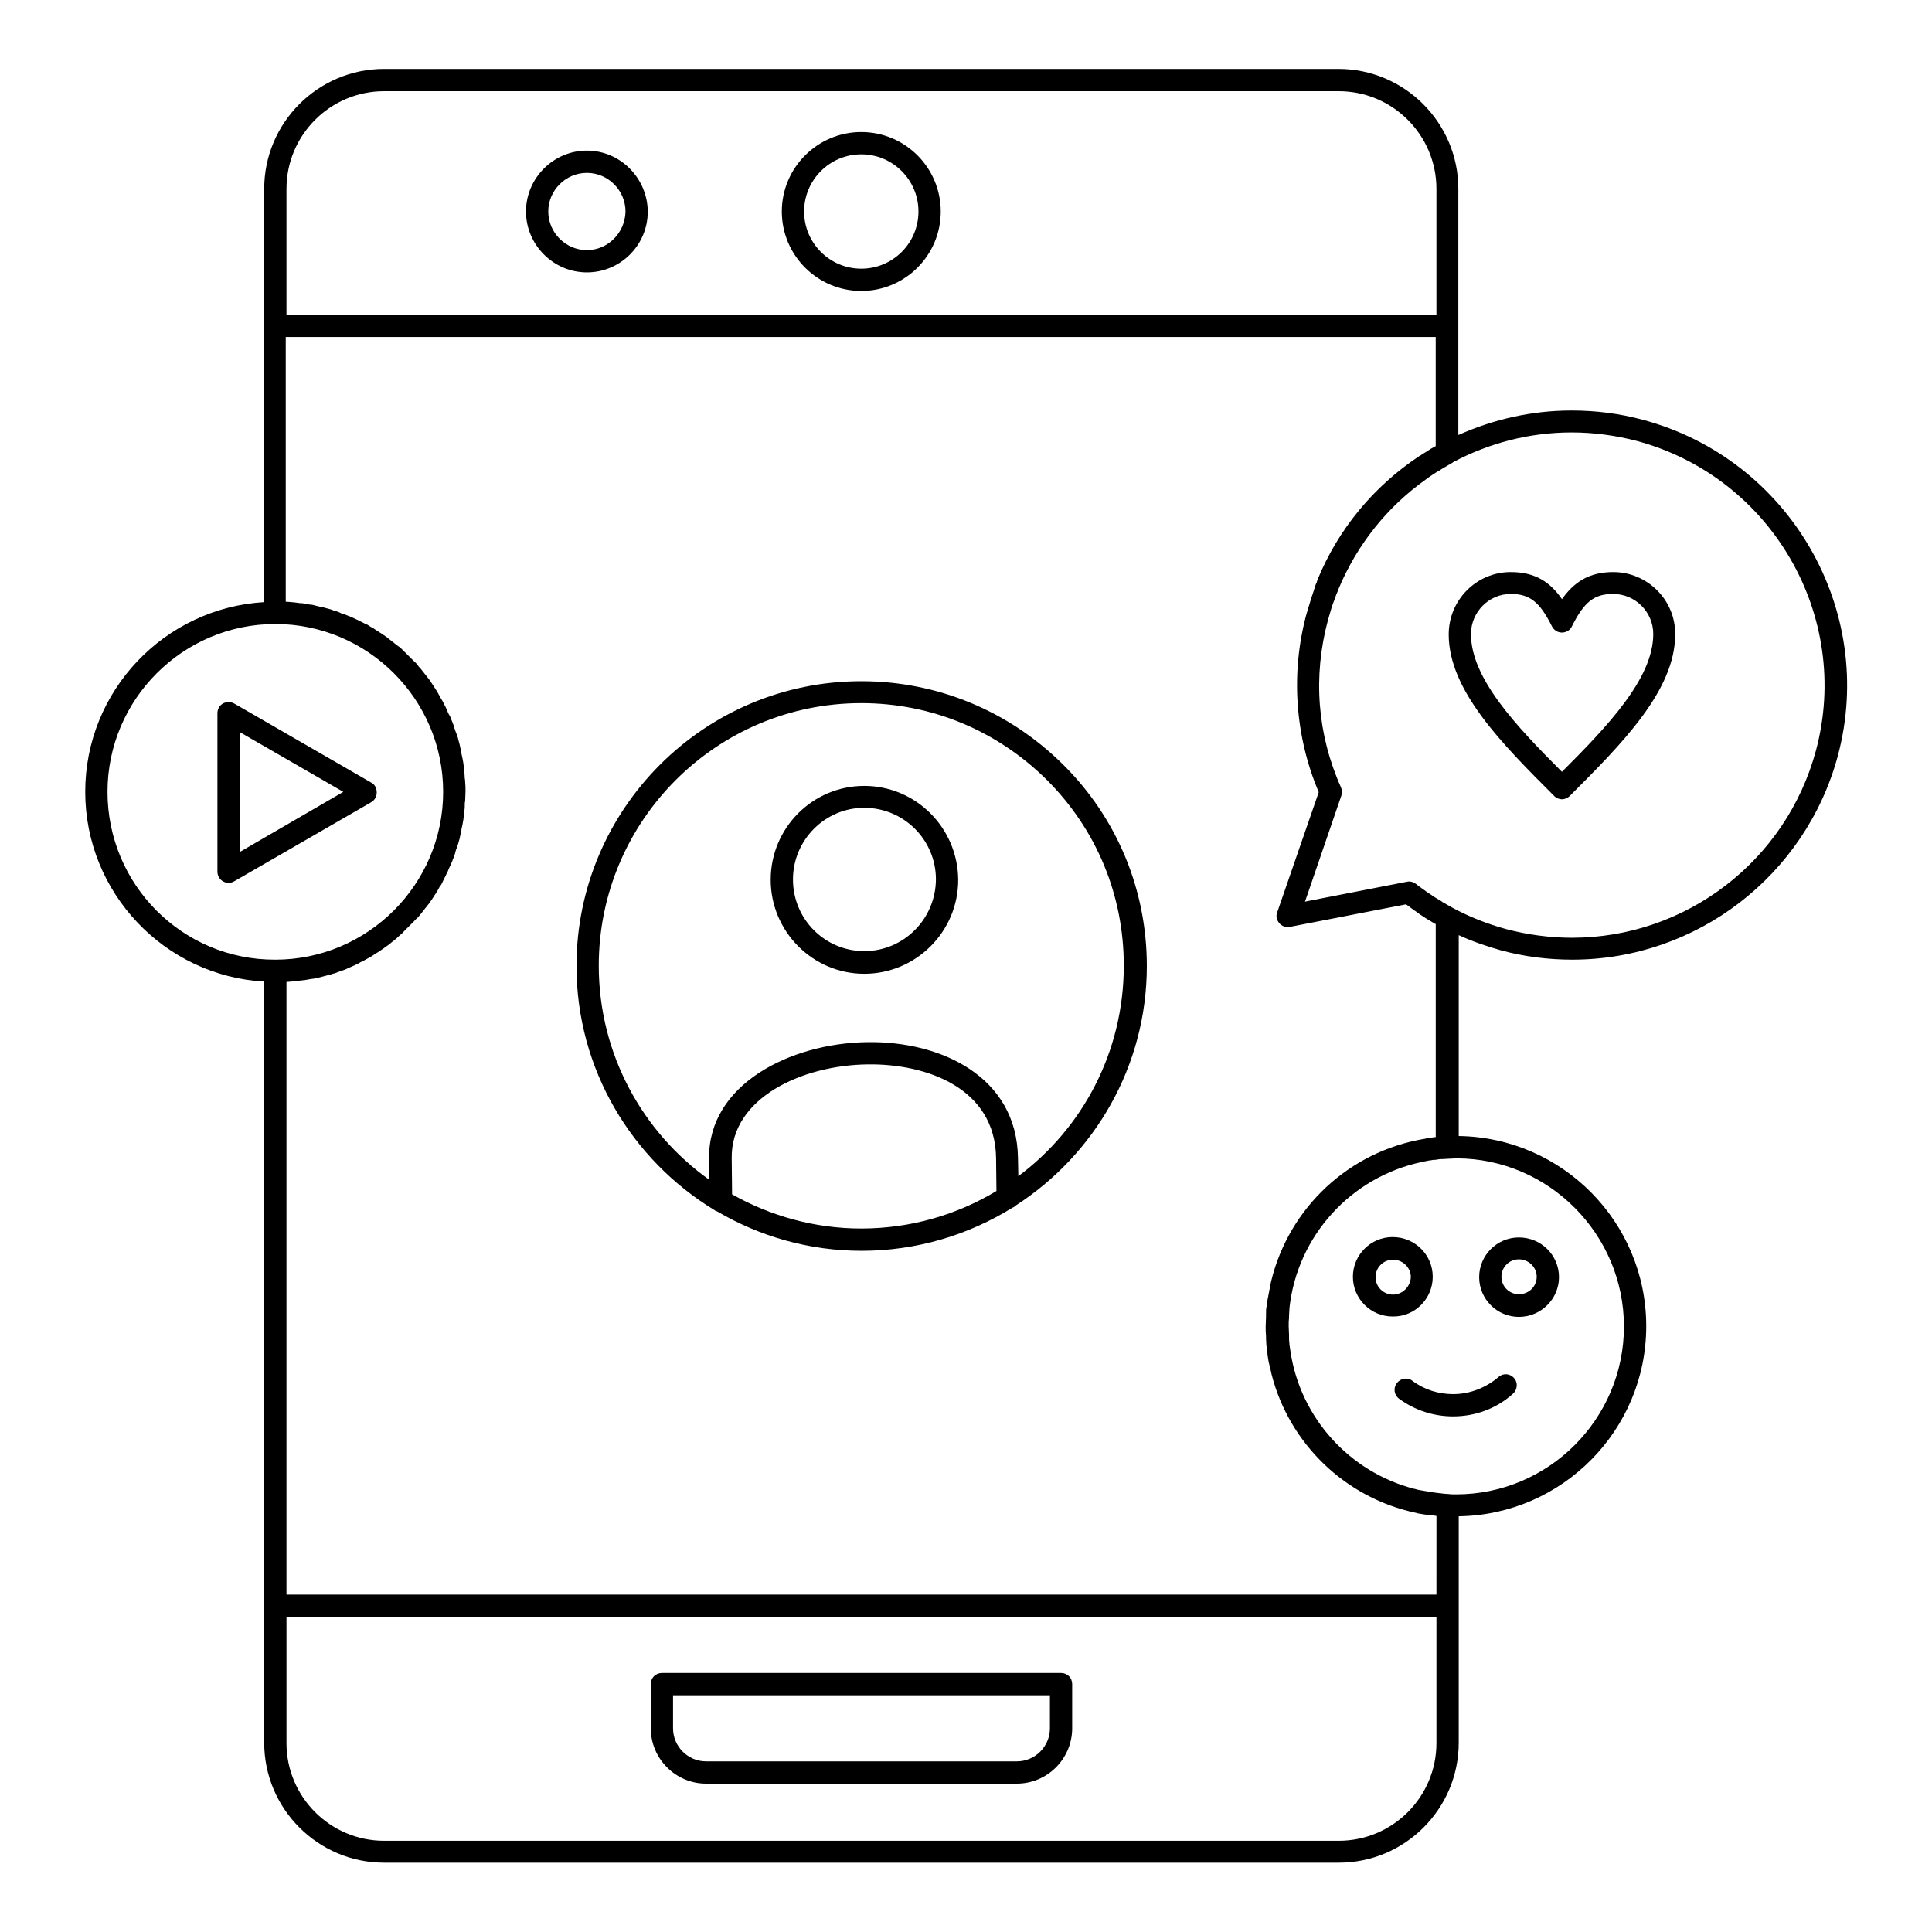<?xml version="1.0" encoding="UTF-8"?>
<!-- Uploaded to: SVG Repo, www.svgrepo.com, Generator: SVG Repo Mixer Tools -->
<svg fill="#000000" width="800px" height="800px" version="1.1" viewBox="144 144 512 512" xmlns="http://www.w3.org/2000/svg">
 <g>
  <path d="m372.25 178.99c-11.609 0-21.059 9.445-21.059 21.059 0 11.609 9.445 21.059 21.059 21.059 11.609 0 21.059-9.445 21.059-21.059s-9.449-21.059-21.059-21.059zm0 36.211c-8.363 0-15.152-6.789-15.152-15.152s6.789-15.152 15.152-15.152 15.152 6.789 15.152 15.152-6.789 15.152-15.152 15.152z"/>
  <path d="m299.53 183.91c-8.855 0-16.137 7.281-16.137 16.137s7.281 16.137 16.137 16.137 16.137-7.184 16.137-16.137c-0.098-8.855-7.281-16.137-16.137-16.137zm0 26.371c-5.609 0-10.234-4.625-10.234-10.234s4.625-10.234 10.234-10.234 10.234 4.625 10.234 10.234c-0.098 5.609-4.625 10.234-10.234 10.234z"/>
  <path d="m331.12 616.68h82.359c8.07 0 14.66-6.594 14.66-14.66v-11.711c0-1.672-1.277-2.953-2.953-2.953h-105.77c-1.672 0-2.953 1.277-2.953 2.953v11.711c0 8.066 6.594 14.66 14.66 14.66zm-8.758-23.418h99.875v8.758c0 4.82-3.938 8.758-8.758 8.758h-82.359c-4.82 0-8.758-3.938-8.758-8.758z"/>
  <path d="m571.51 295.6c-6.496 0-10.43 2.754-13.578 7.184-3.051-4.43-6.988-7.184-13.578-7.184-9.055 0-16.434 7.379-16.434 16.531 0 14.859 14.168 29.027 27.945 42.805 0.59 0.59 1.379 0.887 2.066 0.887s1.477-0.297 2.066-0.887c13.777-13.777 27.945-27.945 27.945-42.805 0.098-9.152-7.383-16.531-16.434-16.531zm-13.582 52.938c-12.203-12.203-24.109-24.797-24.109-36.508 0-5.805 4.723-10.629 10.527-10.629 5.019 0 7.676 2.066 10.922 8.562 0.492 0.984 1.477 1.672 2.656 1.672 1.082 0 2.164-0.59 2.656-1.672 3.246-6.496 5.902-8.562 10.922-8.562 5.805 0 10.629 4.723 10.629 10.629 0.004 11.711-12 24.305-24.203 36.508z"/>
  <path d="m242.36 351.39-36.309-20.961c-0.887-0.492-2.066-0.492-2.953 0-0.887 0.492-1.477 1.477-1.477 2.559v42.016c0 1.082 0.59 2.066 1.477 2.559 0.492 0.297 0.984 0.395 1.477 0.395 0.492 0 0.984-0.098 1.477-0.395l36.309-20.961c0.887-0.492 1.477-1.477 1.477-2.559 0-1.18-0.492-2.164-1.477-2.652zm-34.832 18.398v-31.781l27.453 15.844z"/>
  <path d="m523.69 482.36c0-5.805-4.723-10.527-10.629-10.527-5.805 0-10.527 4.723-10.527 10.527s4.723 10.527 10.527 10.527c5.906 0.102 10.629-4.723 10.629-10.527zm-10.527 4.723c-2.559 0-4.625-2.066-4.625-4.625 0-2.559 2.066-4.625 4.625-4.625s4.723 2.066 4.723 4.625c-0.098 2.461-2.164 4.625-4.723 4.625z"/>
  <path d="m546.52 492.99c5.805 0 10.629-4.723 10.629-10.527 0-5.805-4.723-10.527-10.629-10.527-5.805 0-10.527 4.723-10.527 10.527 0 5.801 4.723 10.527 10.527 10.527zm0-15.254c2.559 0 4.723 2.066 4.723 4.625s-2.066 4.625-4.723 4.625c-2.559 0-4.625-2.066-4.625-4.625s2.066-4.625 4.625-4.625z"/>
  <path d="m541.11 508.93c-3.344 2.856-7.578 4.527-12.004 4.527-3.938 0-7.676-1.18-10.824-3.543-1.277-0.984-3.148-0.688-4.133 0.688-0.984 1.277-0.688 3.148 0.688 4.133 4.231 3.051 9.152 4.625 14.27 4.625 5.805 0 11.512-2.066 15.844-6.004 1.18-1.082 1.379-2.953 0.297-4.133-1.086-1.273-2.957-1.375-4.137-0.293z"/>
  <path d="m579.38 255.25c-6.199-1.672-12.496-2.461-18.895-2.461-10.629 0-20.762 2.363-30.012 6.496v-65.238c0-17.516-14.27-31.785-31.785-31.785h-252.89c-17.516 0-31.781 14.27-31.781 31.785v109.52c-26.469 1.574-47.43 23.52-47.43 50.281 0 26.766 21.059 48.805 47.43 50.281v201.72c0 17.516 14.27 31.785 31.785 31.785h252.99c17.516 0 31.785-14.27 31.785-31.785v-60.023c27.453-0.395 49.691-22.828 49.691-50.383 0-27.551-22.238-49.988-49.691-50.383v-53.234c3.641 1.672 7.379 2.953 11.219 4.035 6.199 1.672 12.496 2.461 18.895 2.461 32.867 0 61.797-22.238 70.355-54.023 10.324-38.664-12.801-78.613-51.668-89.047zm-359.46-61.203c0-14.27 11.609-25.879 25.879-25.879h252.99c14.27 0 25.879 11.609 25.879 25.879v33.359h-304.75zm-47.43 159.8c0-24.5 19.977-44.477 44.477-44.477s44.477 19.977 44.477 44.477-19.977 44.477-44.477 44.477c-24.598 0.102-44.477-19.875-44.477-44.477zm352.18 252.1c0 14.27-11.609 25.879-25.879 25.879h-252.99c-14.27 0-25.879-11.609-25.879-25.879v-33.359h304.75zm0-39.359h-304.75v-162.36c0.395 0 0.789-0.098 1.277-0.098 0.395 0 0.688-0.098 1.082-0.098 0.492-0.098 0.984-0.098 1.477-0.195 0.297 0 0.688-0.098 0.984-0.098 0.59-0.098 1.082-0.195 1.672-0.297 0.297 0 0.492-0.098 0.789-0.098 1.574-0.297 3.148-0.789 4.723-1.18 0.195-0.098 0.492-0.195 0.688-0.195 0.492-0.195 1.082-0.395 1.574-0.59 0.297-0.098 0.59-0.195 0.887-0.297 0.492-0.195 0.984-0.395 1.379-0.59 0.297-0.098 0.59-0.297 0.887-0.395 0.395-0.195 0.887-0.395 1.277-0.59 0.297-0.098 0.59-0.297 0.887-0.492 0.395-0.195 0.789-0.395 1.18-0.59 0.297-0.195 0.59-0.297 0.887-0.492 0.395-0.195 0.789-0.395 1.18-0.688 0.297-0.195 0.59-0.395 0.887-0.59 0.395-0.195 0.789-0.492 1.082-0.688 0.297-0.195 0.59-0.395 0.887-0.59 0.395-0.297 0.688-0.492 1.082-0.789 0.297-0.195 0.59-0.395 0.887-0.688 0.297-0.297 0.688-0.492 0.984-0.789 0.297-0.195 0.59-0.492 0.789-0.688 0.297-0.297 0.688-0.59 0.984-0.887 0.297-0.195 0.492-0.492 0.789-0.789s0.59-0.59 0.887-0.887c0.297-0.297 0.492-0.492 0.789-0.789l0.887-0.887c0.297-0.297 0.492-0.59 0.789-0.789 0.297-0.297 0.59-0.59 0.887-0.984 0.195-0.297 0.492-0.59 0.688-0.887 0.297-0.297 0.492-0.688 0.789-0.984 0.195-0.297 0.492-0.59 0.688-0.887 0.297-0.297 0.492-0.688 0.789-1.082 0.195-0.297 0.395-0.59 0.59-0.887 0.195-0.395 0.492-0.688 0.688-1.082 0.195-0.297 0.395-0.59 0.59-0.984 0.195-0.395 0.395-0.789 0.688-1.082 0.195-0.297 0.395-0.688 0.492-0.984 0.195-0.395 0.395-0.789 0.59-1.18 0.195-0.297 0.297-0.688 0.492-0.984 0.195-0.395 0.395-0.789 0.492-1.18 0.195-0.297 0.297-0.688 0.492-0.984 0.195-0.395 0.297-0.789 0.492-1.18 0.098-0.395 0.297-0.688 0.395-1.082 0.195-0.395 0.297-0.789 0.395-1.277 0.098-0.395 0.195-0.688 0.395-1.082 0.098-0.395 0.297-0.887 0.395-1.277 0.098-0.395 0.195-0.688 0.297-1.082 0.098-0.395 0.195-0.887 0.297-1.379 0.098-0.395 0.195-0.688 0.195-1.082 0.098-0.492 0.195-0.887 0.297-1.379 0.098-0.395 0.098-0.688 0.195-1.082 0.098-0.492 0.098-0.984 0.195-1.477 0-0.297 0.098-0.688 0.098-0.984 0.098-0.59 0.098-1.082 0.098-1.672 0-0.297 0-0.59 0.098-0.887 0-0.887 0.098-1.672 0.098-2.559s0-1.672-0.098-2.559c0-0.297 0-0.59-0.098-0.887 0-0.59-0.098-1.082-0.098-1.672 0-0.297-0.098-0.688-0.098-0.984-0.098-0.492-0.098-0.984-0.195-1.477-0.098-0.395-0.098-0.688-0.195-1.082-0.098-0.492-0.195-0.887-0.297-1.379-0.098-0.395-0.195-0.688-0.195-1.082-0.098-0.492-0.195-0.887-0.297-1.379-0.098-0.395-0.195-0.688-0.297-1.082-0.098-0.395-0.195-0.887-0.395-1.277-0.098-0.395-0.195-0.688-0.395-1.082-0.098-0.395-0.297-0.789-0.395-1.277-0.098-0.395-0.297-0.688-0.395-1.082-0.195-0.395-0.297-0.789-0.492-1.18-0.098-0.395-0.297-0.688-0.492-0.984-0.195-0.395-0.395-0.789-0.492-1.18-0.195-0.297-0.297-0.688-0.492-0.984-0.195-0.395-0.395-0.789-0.59-1.18-0.195-0.297-0.395-0.688-0.59-0.984-0.195-0.395-0.395-0.688-0.59-1.082-0.195-0.297-0.395-0.688-0.59-0.984-0.195-0.395-0.492-0.688-0.688-1.082-0.195-0.297-0.395-0.59-0.59-0.887-0.195-0.395-0.492-0.688-0.688-0.984-0.195-0.297-0.492-0.59-0.688-0.887-0.297-0.297-0.492-0.688-0.789-0.984-0.195-0.297-0.492-0.59-0.688-0.887-0.297-0.297-0.59-0.59-0.789-0.984-0.297-0.297-0.492-0.59-0.789-0.789l-0.887-0.887c-0.297-0.297-0.492-0.492-0.789-0.789-0.297-0.297-0.59-0.59-0.887-0.887s-0.59-0.492-0.789-0.789c-0.297-0.297-0.59-0.59-0.984-0.789-0.297-0.195-0.59-0.492-0.887-0.688-0.297-0.297-0.688-0.492-0.984-0.789-0.297-0.195-0.59-0.492-0.887-0.688-0.297-0.297-0.688-0.492-1.082-0.789-0.297-0.195-0.59-0.395-0.887-0.59-0.395-0.195-0.688-0.492-1.082-0.688-0.297-0.195-0.59-0.395-0.887-0.59-0.395-0.195-0.789-0.395-1.18-0.688-0.297-0.195-0.59-0.395-0.984-0.492-0.395-0.195-0.789-0.395-1.18-0.59-0.297-0.195-0.59-0.297-0.984-0.492-0.395-0.195-0.887-0.395-1.277-0.59-0.297-0.098-0.59-0.297-0.984-0.395-0.492-0.195-0.887-0.395-1.379-0.492-0.297-0.098-0.59-0.195-0.887-0.395-0.492-0.195-0.984-0.395-1.477-0.492-0.297-0.098-0.492-0.195-0.789-0.297-0.688-0.195-1.477-0.395-2.164-0.59h-0.195c-0.789-0.195-1.574-0.395-2.363-0.59-0.297-0.098-0.492-0.098-0.789-0.098-0.492-0.098-1.082-0.195-1.672-0.297-0.297-0.098-0.688-0.098-0.984-0.098-0.492-0.098-0.984-0.098-1.477-0.195-0.395 0-0.688-0.098-1.082-0.098-0.395 0-0.789-0.098-1.277-0.098v-70.152h304.75v28.93c-0.098 0-0.098 0.098-0.195 0.098-0.789 0.395-1.574 0.887-2.262 1.379-0.297 0.195-0.688 0.395-0.984 0.59-0.297 0.195-0.492 0.395-0.789 0.492-12.203 8.07-21.551 19.387-27.059 32.766-0.098 0.297-0.195 0.59-0.297 0.887-0.297 0.59-0.492 1.277-0.688 1.969-0.195 0.59-0.395 1.18-0.59 1.77-0.098 0.395-0.297 0.887-0.395 1.277-0.297 1.082-0.688 2.164-0.984 3.246-4.231 15.645-3.051 32.375 3.246 47.23l-11.02 31.883c-0.395 0.984-0.098 2.066 0.59 2.856 0.492 0.59 1.277 0.984 1.969 0.984h0.789l0.395-0.098 30.406-5.902c0.395 0.297 0.688 0.492 1.082 0.789 0.395 0.297 0.688 0.492 1.082 0.789 0.492 0.297 0.984 0.688 1.379 0.984 0.297 0.195 0.59 0.395 0.887 0.59 0.984 0.688 2.066 1.277 3.051 1.871 0.098 0.098 0.297 0.195 0.395 0.195v56.48h-0.297c-0.688 0.098-1.379 0.195-2.066 0.297-0.098 0-0.195 0-0.297 0.098-0.789 0.098-1.477 0.297-2.164 0.395-19.777 4.035-35.129 19.484-39.164 39.066v0.195c-0.098 0.688-0.297 1.379-0.395 2.066 0 0.098 0 0.297-0.098 0.395-0.098 0.688-0.195 1.277-0.297 1.969 0 0.195 0 0.395-0.098 0.59-0.098 0.59-0.098 1.277-0.098 1.969v0.59c0 0.887-0.098 1.672-0.098 2.559s0 1.672 0.098 2.559v0.59c0 0.59 0.098 1.277 0.098 1.871 0 0.195 0.098 0.395 0.098 0.59 0.098 0.688 0.195 1.277 0.195 1.969 0 0.195 0.098 0.297 0.098 0.492 0.098 0.688 0.195 1.379 0.395 2.066 0 0.098 0 0.195 0.098 0.297 0.195 0.789 0.297 1.477 0.492 2.262 4.723 18.402 19.582 32.766 38.375 36.703 0.098 0 0.195 0.098 0.297 0.098 0.59 0.098 1.18 0.195 1.77 0.297 0.297 0 0.492 0.098 0.789 0.098h0.395c0.688 0.098 1.379 0.195 2.066 0.297zm49.691-71.043c0 24.5-19.977 44.477-44.477 44.477-0.688 0-1.379 0-2.066-0.098-0.688 0-1.379-0.098-2.066-0.195h-0.098c-0.492-0.098-1.082-0.098-1.574-0.195-0.195 0-0.395-0.098-0.688-0.098-0.395-0.098-0.688-0.098-1.082-0.195-0.395-0.098-0.789-0.098-1.18-0.195-0.195 0-0.395-0.098-0.59-0.098-0.59-0.098-1.082-0.195-1.672-0.395h-0.098c-17.023-4.43-30.109-18.695-32.766-36.309-0.098-0.688-0.195-1.277-0.297-1.969v-0.297c-0.098-0.59-0.098-1.277-0.098-1.871v-0.395c0-0.789-0.098-1.477-0.098-2.262 0-0.789 0-1.477 0.098-2.262v-0.395c0-0.59 0.098-1.277 0.098-1.871v-0.195c2.066-19.285 16.434-34.832 35.031-38.77 0.098 0 0.195-0.098 0.395-0.098 0.492-0.098 0.984-0.195 1.477-0.297 0.297 0 0.492-0.098 0.789-0.098 0.297-0.098 0.688-0.098 0.984-0.098 0.395-0.098 0.789-0.098 1.277-0.195h0.59c0.59 0 1.082-0.098 1.672-0.098 0.688 0 1.379-0.098 2.164-0.098 24.297 0.086 44.273 20.062 44.273 44.566zm50.875-152.62c-7.871 29.227-34.441 49.594-64.648 49.594-5.805 0-11.711-0.789-17.32-2.262-5.117-1.379-10.035-3.344-14.562-5.805-0.688-0.395-1.379-0.789-2.066-1.18-0.195-0.098-0.395-0.195-0.59-0.395-0.688-0.395-1.277-0.789-1.969-1.18-0.195-0.098-0.492-0.297-0.688-0.492-0.59-0.395-1.277-0.789-1.871-1.277-0.098-0.098-0.195-0.098-0.297-0.195-0.688-0.492-1.379-0.984-1.969-1.477-0.688-0.492-1.574-0.789-2.363-0.59l-26.766 5.215-0.297 0.098 9.645-28.141c0.195-0.688 0.195-1.477-0.098-2.164-6.297-14.07-7.477-29.422-3.445-44.379 0.297-0.984 0.59-2.066 0.887-3.051 0.098-0.395 0.297-0.789 0.395-1.18 0.195-0.492 0.395-1.082 0.59-1.574 0.195-0.59 0.395-1.18 0.688-1.77 0.098-0.297 0.195-0.492 0.297-0.789 4.922-11.711 12.891-21.648 23.027-28.832 0.098-0.098 0.297-0.195 0.395-0.297 0.492-0.395 0.984-0.688 1.574-1.082 0.59-0.395 1.18-0.789 1.77-1.082 0.195-0.098 0.395-0.297 0.59-0.395 0.984-0.59 1.871-1.082 2.856-1.672 0 0 0.098-0.098 0.098-0.098 9.445-5.019 20.172-7.871 31.391-7.871 5.805 0 11.711 0.789 17.32 2.262 35.719 9.637 56.973 46.438 47.43 82.059z"/>
  <path d="m372.25 324.53c-41.625 0-75.473 33.852-75.473 75.473 0 27.355 14.66 51.363 36.508 64.648 0.195 0.195 0.492 0.297 0.789 0.395 11.219 6.594 24.305 10.43 38.277 10.43 14.66 0 28.34-4.231 39.949-11.414 0.297-0.098 0.59-0.297 0.887-0.59 20.859-13.48 34.734-36.898 34.734-63.469 0-20.172-7.871-39.164-22.141-53.332-14.367-14.27-33.359-22.141-53.531-22.141zm0 145.04c-12.398 0-24.109-3.344-34.242-9.055l-0.098-9.645c-0.195-15.742 18.402-24.602 36.113-24.797 15.449-0.195 33.75 6.199 33.949 24.895l0.098 8.66c-10.434 6.301-22.734 9.941-35.82 9.941zm41.621-13.875-0.098-4.82c-0.297-21.551-20.367-30.996-39.949-30.699-20.469 0.297-42.117 11.219-41.918 30.801l0.098 5.707c-17.711-12.594-29.324-33.359-29.324-56.777 0-38.375 31.191-69.57 69.57-69.57 18.598 0 36.016 7.281 49.199 20.367 13.188 13.188 20.367 30.602 20.367 49.199 0.004 22.832-10.922 43.102-27.945 55.793z"/>
  <path d="m373.04 352.27c-13.676 0-24.797 11.121-24.797 24.895 0 13.676 11.121 24.895 24.797 24.895 13.676 0 24.895-11.121 24.895-24.895-0.098-13.773-11.215-24.895-24.895-24.895zm0 43.789c-10.43 0-18.895-8.461-18.895-18.992 0-10.43 8.461-18.992 18.895-18.992 10.43 0 18.992 8.461 18.992 18.992-0.098 10.531-8.559 18.992-18.992 18.992z"/>
 </g>
</svg>
